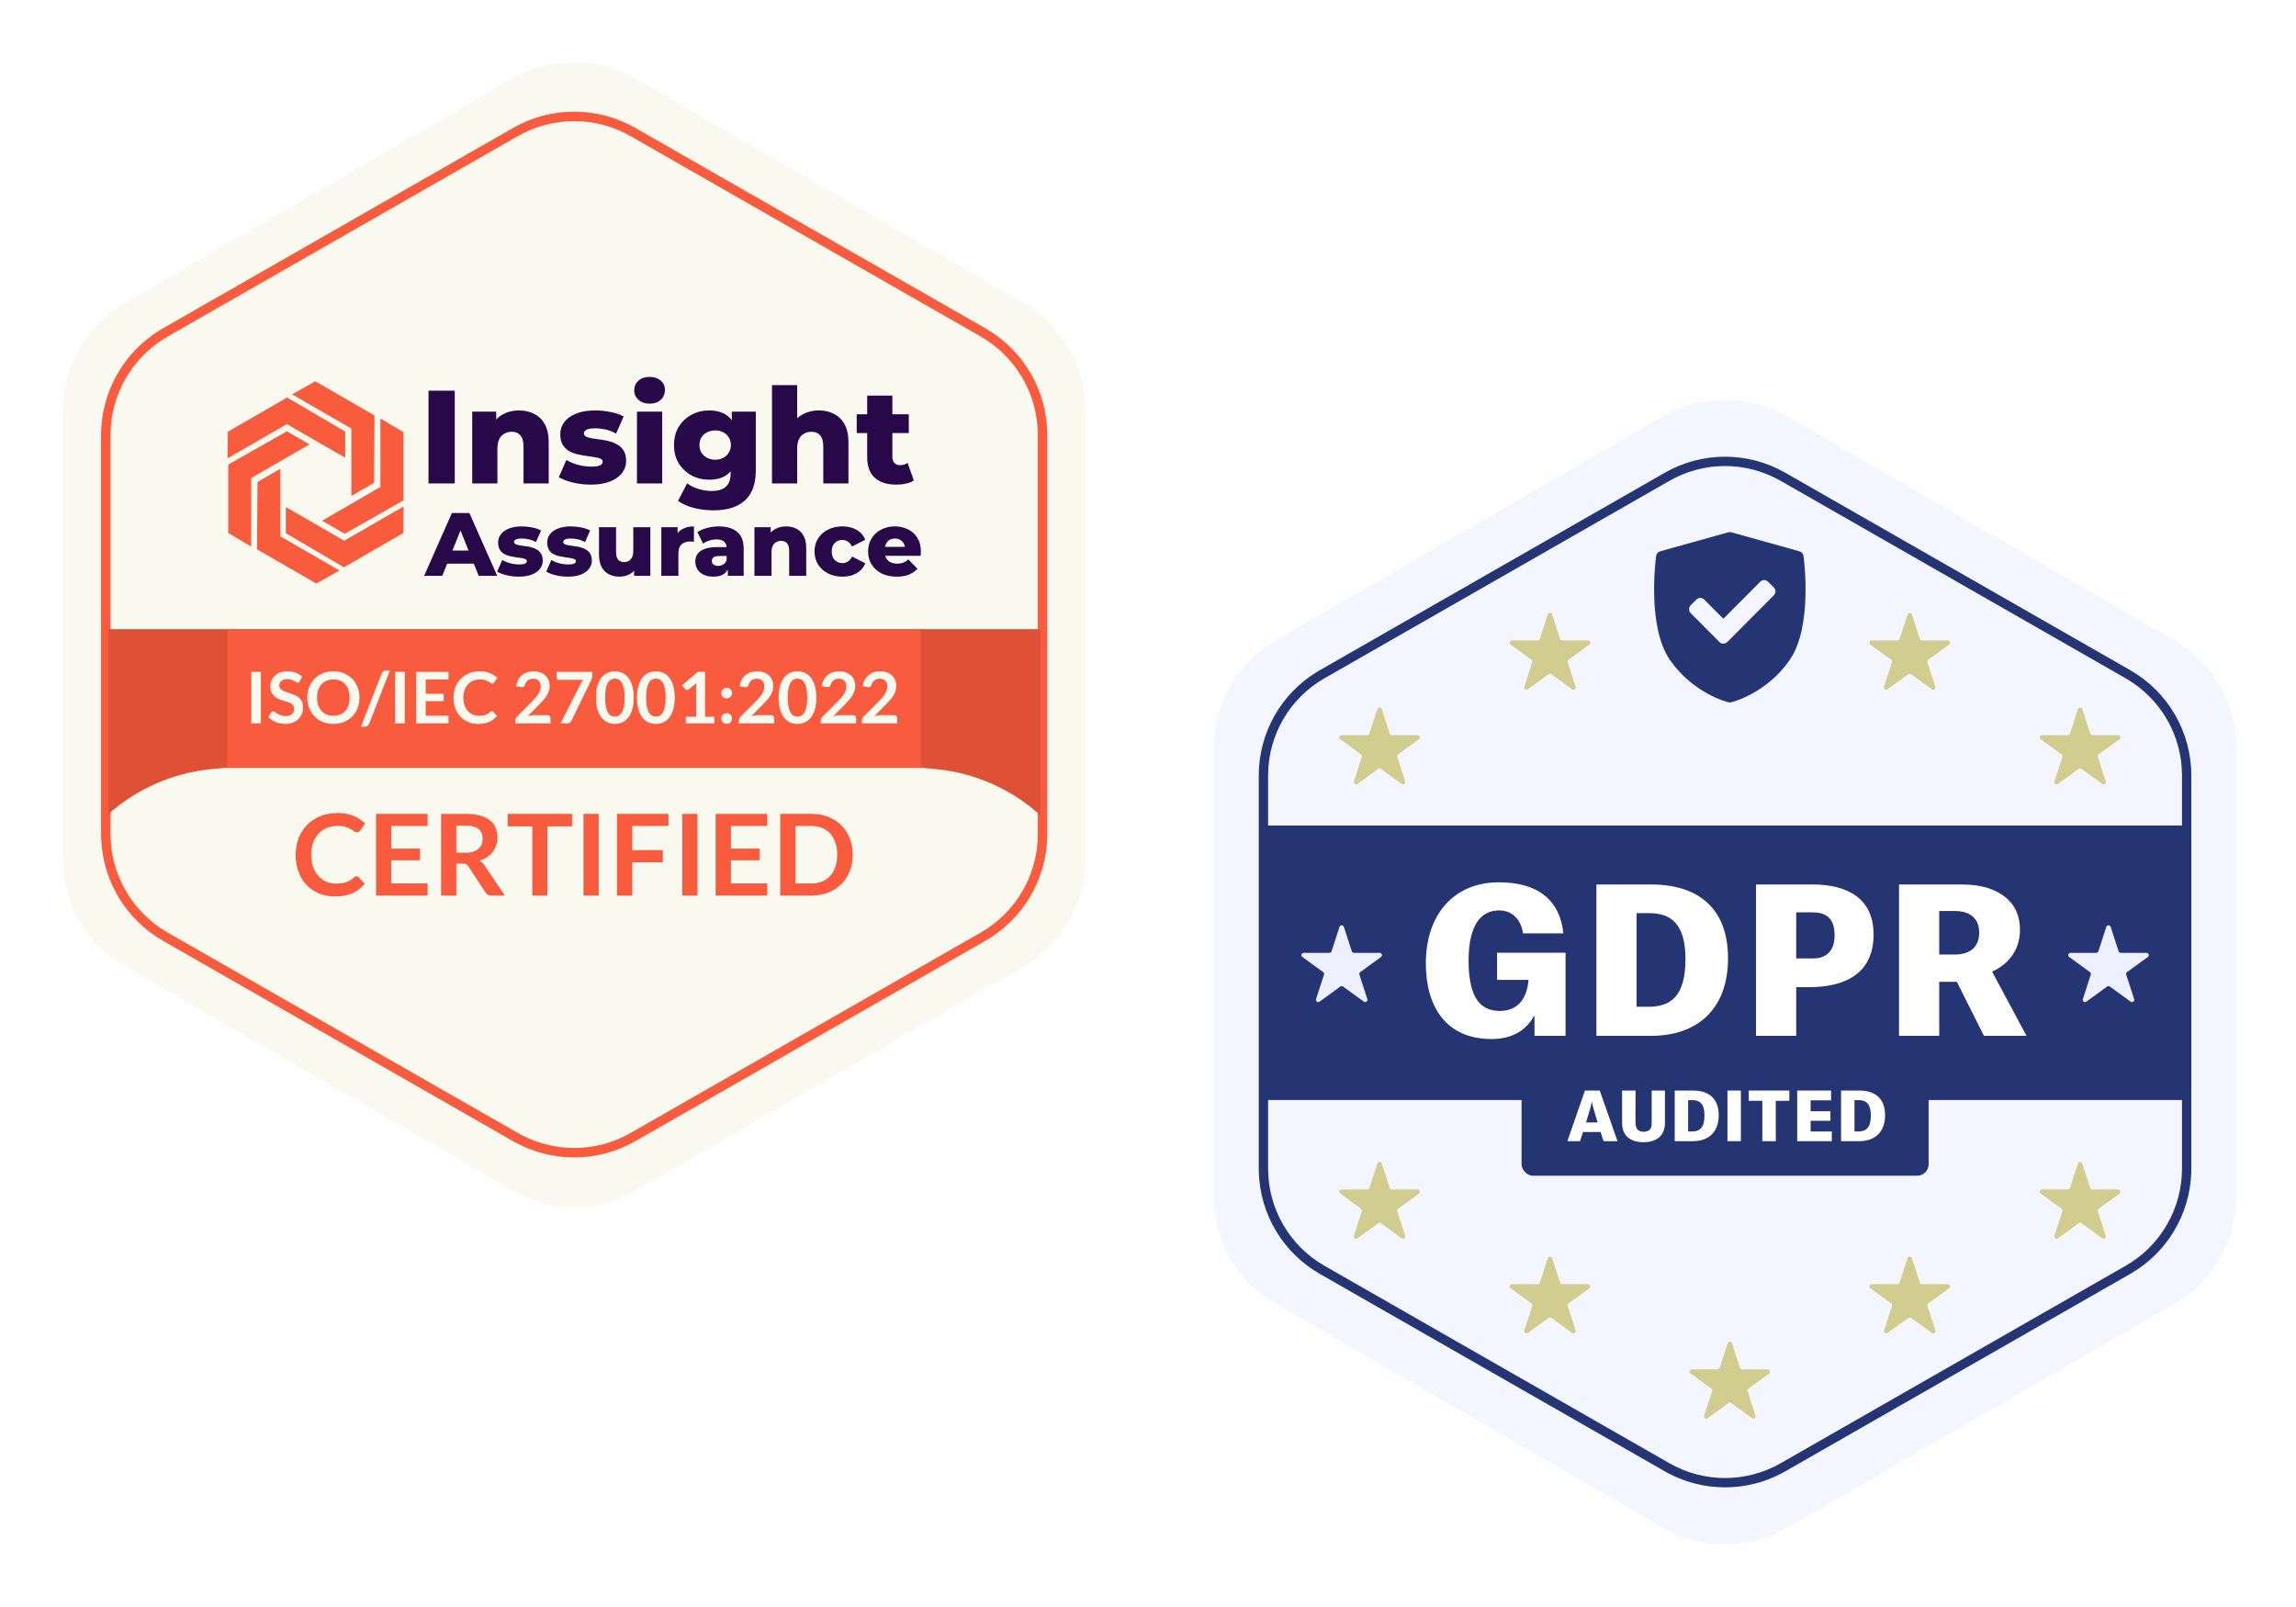 <svg width="320" height="224" viewBox="0 0 320 224" fill="none" xmlns="http://www.w3.org/2000/svg">
<g filter="url(#filter0_d_5493_59265)">
<path d="M71.435 8.565C76.75 5.489 83.303 5.489 88.618 8.565L142.715 39.87C148.013 42.937 151.276 48.595 151.276 54.716V117.398C151.276 123.52 148.013 129.178 142.715 132.244L88.618 163.55C83.303 166.626 76.75 166.626 71.435 163.55L17.339 132.244C12.04 129.178 8.777 123.52 8.777 117.398V54.716C8.777 48.595 12.04 42.937 17.339 39.87L71.435 8.565Z" fill="#FAF9F0"/>
<path d="M144.644 58.255C144.644 52.578 141.604 47.335 136.677 44.514L87.89 16.586C83.017 13.796 77.032 13.796 72.159 16.586L23.372 44.514C18.445 47.335 15.405 52.578 15.405 58.255V113.859C15.405 119.537 18.445 124.781 23.372 127.601L72.159 155.528C77.032 158.318 83.017 158.318 87.89 155.528L136.677 127.601C141.604 124.781 144.644 119.537 144.644 113.859V58.255ZM145.964 113.859L145.954 114.435C145.756 120.363 142.504 125.785 137.333 128.745L88.546 156.674L88.048 156.948C83.03 159.604 77.019 159.604 72.002 156.948L71.503 156.674L22.716 128.745C17.546 125.785 14.293 120.363 14.095 114.435L14.086 113.859V58.255C14.086 52.296 17.177 46.78 22.223 43.663L22.716 43.369L71.503 15.44C76.782 12.418 83.267 12.418 88.546 15.44L137.333 43.369C142.671 46.425 145.964 52.105 145.964 58.255V113.859Z" fill="#F85B3D"/>
<path d="M144.972 111.232C140.939 107.576 135.831 105.324 130.411 104.814L128.656 104.649H31.26L29.506 104.814C24.147 105.318 19.093 107.526 15.082 111.11V85.299H144.972V111.232Z" fill="#DF5136"/>
<rect x="31.707" y="85.397" width="96.641" height="19.174" fill="#F85B3D"/>
<path d="M124.967 77.987C124.166 77.987 123.466 77.837 122.865 77.537C122.273 77.228 121.81 76.811 121.476 76.285C121.151 75.752 120.988 75.147 120.988 74.471C120.988 73.796 121.147 73.195 121.464 72.67C121.789 72.136 122.235 71.723 122.803 71.431C123.37 71.131 124.008 70.981 124.717 70.981C125.384 70.981 125.993 71.118 126.544 71.393C127.094 71.66 127.532 72.056 127.857 72.582C128.183 73.108 128.345 73.746 128.345 74.496C128.345 74.58 128.341 74.676 128.333 74.784C128.324 74.892 128.316 74.993 128.308 75.084H122.94V73.833H127.044L126.143 74.183C126.152 73.875 126.093 73.608 125.968 73.383C125.851 73.157 125.684 72.982 125.468 72.857C125.259 72.732 125.013 72.67 124.729 72.67C124.446 72.67 124.196 72.732 123.979 72.857C123.77 72.982 123.607 73.162 123.491 73.395C123.374 73.621 123.315 73.887 123.315 74.196V74.559C123.315 74.892 123.382 75.18 123.516 75.422C123.657 75.664 123.858 75.852 124.116 75.985C124.375 76.11 124.683 76.173 125.042 76.173C125.376 76.173 125.659 76.127 125.893 76.035C126.135 75.935 126.373 75.785 126.606 75.585L127.857 76.886C127.532 77.245 127.132 77.52 126.656 77.712C126.181 77.895 125.618 77.987 124.967 77.987Z" fill="#270949"/>
<path d="M117.415 77.987C116.664 77.987 115.992 77.837 115.4 77.537C114.816 77.236 114.358 76.823 114.024 76.298C113.69 75.764 113.523 75.155 113.523 74.471C113.523 73.787 113.69 73.183 114.024 72.657C114.358 72.132 114.816 71.723 115.4 71.431C115.992 71.131 116.664 70.981 117.415 70.981C118.182 70.981 118.845 71.143 119.404 71.468C119.963 71.794 120.359 72.252 120.593 72.845L118.753 73.783C118.595 73.466 118.399 73.237 118.165 73.095C117.932 72.945 117.677 72.87 117.402 72.87C117.127 72.87 116.877 72.932 116.651 73.057C116.426 73.183 116.247 73.366 116.113 73.608C115.988 73.841 115.926 74.129 115.926 74.471C115.926 74.822 115.988 75.118 116.113 75.36C116.247 75.602 116.426 75.785 116.651 75.91C116.877 76.035 117.127 76.098 117.402 76.098C117.677 76.098 117.932 76.027 118.165 75.885C118.399 75.735 118.595 75.501 118.753 75.184L120.593 76.123C120.359 76.715 119.963 77.174 119.404 77.499C118.845 77.825 118.182 77.987 117.415 77.987Z" fill="#270949"/>
<path d="M109.565 70.981C110.091 70.981 110.566 71.089 110.991 71.306C111.417 71.514 111.751 71.84 111.992 72.282C112.243 72.724 112.368 73.295 112.368 73.996V77.874H109.991V74.384C109.991 73.9 109.89 73.55 109.69 73.333C109.498 73.108 109.227 72.995 108.877 72.995C108.627 72.995 108.397 73.053 108.189 73.17C107.98 73.278 107.818 73.45 107.701 73.683C107.584 73.917 107.526 74.221 107.526 74.596V77.874H105.148V71.093H107.413V73.02L106.975 72.457C107.234 71.965 107.588 71.598 108.039 71.356C108.489 71.106 108.998 70.981 109.565 70.981Z" fill="#270949"/>
<path d="M101.436 77.874V76.611L101.273 76.298V73.971C101.273 73.596 101.156 73.308 100.923 73.108C100.697 72.899 100.335 72.795 99.834 72.795C99.509 72.795 99.179 72.849 98.846 72.957C98.512 73.057 98.228 73.199 97.995 73.383L97.194 71.769C97.578 71.519 98.037 71.327 98.57 71.193C99.112 71.051 99.65 70.981 100.184 70.981C101.285 70.981 102.136 71.235 102.737 71.744C103.346 72.244 103.65 73.032 103.65 74.108V77.874H101.436ZM99.434 77.987C98.891 77.987 98.433 77.895 98.057 77.712C97.682 77.528 97.394 77.278 97.194 76.961C97.002 76.644 96.906 76.29 96.906 75.898C96.906 75.481 97.01 75.122 97.219 74.822C97.436 74.513 97.765 74.279 98.207 74.121C98.65 73.954 99.221 73.871 99.922 73.871H101.523V75.109H100.247C99.863 75.109 99.592 75.172 99.434 75.297C99.284 75.422 99.208 75.589 99.208 75.798C99.208 76.006 99.288 76.173 99.446 76.298C99.605 76.423 99.822 76.486 100.097 76.486C100.355 76.486 100.589 76.423 100.797 76.298C101.014 76.165 101.173 75.964 101.273 75.698L101.598 76.573C101.473 77.04 101.227 77.395 100.86 77.637C100.501 77.87 100.026 77.987 99.434 77.987Z" fill="#270949"/>
<path d="M92.172 77.874V71.093H94.436V73.07L94.099 72.507C94.299 71.998 94.624 71.619 95.075 71.368C95.525 71.11 96.071 70.981 96.714 70.981V73.12C96.605 73.103 96.509 73.095 96.426 73.095C96.351 73.087 96.267 73.082 96.176 73.082C95.692 73.082 95.3 73.216 95 73.483C94.699 73.741 94.549 74.167 94.549 74.759V77.874H92.172Z" fill="#270949"/>
<path d="M86.362 77.986C85.812 77.986 85.315 77.877 84.873 77.66C84.439 77.444 84.097 77.106 83.847 76.647C83.605 76.18 83.484 75.592 83.484 74.883V71.092H85.862V74.495C85.862 75.02 85.958 75.396 86.149 75.621C86.35 75.846 86.629 75.959 86.988 75.959C87.221 75.959 87.434 75.905 87.626 75.796C87.818 75.688 87.972 75.517 88.089 75.283C88.206 75.041 88.264 74.733 88.264 74.357V71.092H90.641V77.873H88.376V75.959L88.814 76.497C88.581 76.997 88.243 77.373 87.801 77.623C87.359 77.865 86.879 77.986 86.362 77.986Z" fill="#270949"/>
<path d="M79.132 77.987C78.556 77.987 77.993 77.92 77.443 77.787C76.9 77.653 76.463 77.487 76.129 77.287L76.842 75.66C77.159 75.852 77.53 76.006 77.956 76.123C78.381 76.231 78.798 76.285 79.207 76.285C79.607 76.285 79.882 76.244 80.033 76.16C80.191 76.077 80.27 75.964 80.27 75.823C80.27 75.689 80.195 75.593 80.045 75.535C79.903 75.468 79.712 75.418 79.47 75.385C79.236 75.351 78.977 75.314 78.694 75.272C78.41 75.23 78.123 75.176 77.831 75.109C77.547 75.034 77.284 74.926 77.042 74.784C76.809 74.634 76.621 74.434 76.479 74.183C76.337 73.933 76.266 73.616 76.266 73.233C76.266 72.799 76.392 72.415 76.642 72.082C76.9 71.74 77.276 71.473 77.768 71.281C78.26 71.081 78.861 70.981 79.57 70.981C80.045 70.981 80.525 71.031 81.008 71.131C81.501 71.222 81.914 71.364 82.247 71.556L81.534 73.17C81.2 72.978 80.867 72.849 80.533 72.782C80.199 72.707 79.882 72.67 79.582 72.67C79.182 72.67 78.898 72.716 78.731 72.807C78.573 72.899 78.494 73.012 78.494 73.145C78.494 73.278 78.565 73.383 78.706 73.458C78.848 73.525 79.036 73.579 79.269 73.621C79.511 73.654 79.774 73.691 80.058 73.733C80.341 73.766 80.625 73.821 80.909 73.896C81.2 73.971 81.463 74.083 81.697 74.234C81.939 74.375 82.13 74.571 82.272 74.822C82.414 75.064 82.485 75.376 82.485 75.76C82.485 76.177 82.356 76.552 82.097 76.886C81.847 77.22 81.472 77.487 80.971 77.687C80.479 77.887 79.866 77.987 79.132 77.987Z" fill="#270949"/>
<path d="M72.292 77.987C71.716 77.987 71.153 77.92 70.603 77.787C70.061 77.653 69.623 77.487 69.289 77.287L70.002 75.66C70.319 75.852 70.69 76.006 71.116 76.123C71.541 76.231 71.958 76.285 72.367 76.285C72.767 76.285 73.043 76.244 73.193 76.16C73.351 76.077 73.43 75.964 73.43 75.823C73.43 75.689 73.355 75.593 73.205 75.535C73.064 75.468 72.872 75.418 72.63 75.385C72.396 75.351 72.138 75.314 71.854 75.272C71.57 75.23 71.283 75.176 70.991 75.109C70.707 75.034 70.444 74.926 70.202 74.784C69.969 74.634 69.781 74.434 69.639 74.183C69.498 73.933 69.427 73.616 69.427 73.233C69.427 72.799 69.552 72.415 69.802 72.082C70.061 71.74 70.436 71.473 70.928 71.281C71.42 71.081 72.021 70.981 72.73 70.981C73.205 70.981 73.685 71.031 74.169 71.131C74.661 71.222 75.074 71.364 75.407 71.556L74.694 73.17C74.361 72.978 74.027 72.849 73.693 72.782C73.36 72.707 73.043 72.67 72.742 72.67C72.342 72.67 72.058 72.716 71.891 72.807C71.733 72.899 71.654 73.012 71.654 73.145C71.654 73.278 71.725 73.383 71.867 73.458C72.008 73.525 72.196 73.579 72.43 73.621C72.671 73.654 72.934 73.691 73.218 73.733C73.501 73.766 73.785 73.821 74.069 73.896C74.361 73.971 74.623 74.083 74.857 74.234C75.099 74.375 75.291 74.571 75.432 74.822C75.574 75.064 75.645 75.376 75.645 75.76C75.645 76.177 75.516 76.552 75.257 76.886C75.007 77.22 74.632 77.487 74.131 77.687C73.639 77.887 73.026 77.987 72.292 77.987Z" fill="#270949"/>
<path d="M59.113 77.874L62.98 69.115H65.419L69.298 77.874H66.721L63.693 70.329H64.669L61.641 77.874H59.113ZM61.228 76.172L61.866 74.345H66.145L66.783 76.172H61.228Z" fill="#270949"/>
<path d="M124.925 65.159C123.645 65.159 122.647 64.845 121.933 64.217C121.219 63.577 120.862 62.616 120.862 61.336V52.746H124.371V61.299C124.371 61.656 124.47 61.939 124.667 62.148C124.864 62.345 125.116 62.444 125.424 62.444C125.843 62.444 126.2 62.339 126.496 62.13L127.364 64.587C127.068 64.784 126.705 64.925 126.274 65.011C125.843 65.11 125.393 65.159 124.925 65.159ZM119.402 57.974V55.351H126.662V57.974H119.402Z" fill="#270949"/>
<path d="M114.114 54.813C114.89 54.813 115.592 54.973 116.22 55.294C116.848 55.602 117.341 56.082 117.698 56.734C118.067 57.387 118.252 58.231 118.252 59.265V64.991H114.742V59.838C114.742 59.123 114.595 58.606 114.299 58.286C114.016 57.954 113.616 57.787 113.098 57.787C112.729 57.787 112.39 57.873 112.082 58.046C111.775 58.206 111.534 58.459 111.362 58.803C111.19 59.148 111.103 59.598 111.103 60.152V64.991H107.594V51.285H111.103V57.824L110.291 56.993C110.672 56.267 111.196 55.725 111.861 55.367C112.526 54.998 113.277 54.813 114.114 54.813Z" fill="#270949"/>
<path d="M99.465 68.742C98.504 68.742 97.587 68.632 96.712 68.41C95.85 68.188 95.111 67.862 94.496 67.431L95.77 64.974C96.189 65.307 96.706 65.565 97.322 65.75C97.95 65.947 98.559 66.046 99.15 66.046C100.099 66.046 100.782 65.836 101.201 65.417C101.62 65.011 101.829 64.414 101.829 63.626V62.443L102.014 59.636L101.995 56.809V54.981H105.339V63.164C105.339 65.06 104.828 66.464 103.805 67.376C102.783 68.287 101.336 68.742 99.465 68.742ZM98.855 64.475C97.968 64.475 97.149 64.278 96.398 63.884C95.659 63.478 95.062 62.917 94.606 62.203C94.163 61.477 93.941 60.621 93.941 59.636C93.941 58.651 94.163 57.801 94.606 57.087C95.062 56.36 95.659 55.8 96.398 55.406C97.149 55.011 97.968 54.815 98.855 54.815C99.705 54.815 100.431 54.987 101.035 55.332C101.638 55.664 102.094 56.188 102.402 56.902C102.722 57.616 102.882 58.527 102.882 59.636C102.882 60.744 102.722 61.655 102.402 62.37C102.094 63.084 101.638 63.613 101.035 63.958C100.431 64.303 99.705 64.475 98.855 64.475ZM99.686 61.686C100.105 61.686 100.474 61.6 100.795 61.428C101.127 61.255 101.386 61.015 101.57 60.707C101.767 60.399 101.866 60.042 101.866 59.636C101.866 59.229 101.767 58.872 101.57 58.564C101.386 58.256 101.127 58.022 100.795 57.862C100.474 57.69 100.105 57.604 99.686 57.604C99.267 57.604 98.892 57.69 98.559 57.862C98.227 58.022 97.962 58.256 97.765 58.564C97.58 58.872 97.488 59.229 97.488 59.636C97.488 60.042 97.58 60.399 97.765 60.707C97.962 61.015 98.227 61.255 98.559 61.428C98.892 61.6 99.267 61.686 99.686 61.686Z" fill="#270949"/>
<path d="M88.778 64.992V54.98H92.288V64.992H88.778ZM90.533 53.872C89.893 53.872 89.376 53.693 88.982 53.336C88.588 52.979 88.391 52.536 88.391 52.006C88.391 51.477 88.588 51.033 88.982 50.676C89.376 50.319 89.893 50.141 90.533 50.141C91.174 50.141 91.691 50.313 92.085 50.658C92.479 50.99 92.676 51.421 92.676 51.951C92.676 52.505 92.479 52.967 92.085 53.336C91.703 53.693 91.186 53.872 90.533 53.872Z" fill="#270949"/>
<path d="M82.316 65.159C81.466 65.159 80.635 65.06 79.822 64.863C79.022 64.666 78.375 64.42 77.883 64.124L78.936 61.723C79.404 62.006 79.952 62.234 80.58 62.407C81.208 62.567 81.823 62.647 82.427 62.647C83.018 62.647 83.424 62.585 83.646 62.462C83.88 62.339 83.997 62.172 83.997 61.963C83.997 61.766 83.886 61.624 83.665 61.538C83.455 61.44 83.172 61.366 82.815 61.317C82.47 61.267 82.088 61.212 81.67 61.15C81.251 61.089 80.826 61.009 80.395 60.91C79.976 60.799 79.588 60.639 79.231 60.43C78.886 60.208 78.609 59.913 78.4 59.543C78.191 59.174 78.086 58.706 78.086 58.139C78.086 57.499 78.271 56.933 78.64 56.44C79.022 55.935 79.576 55.541 80.303 55.258C81.029 54.962 81.916 54.815 82.963 54.815C83.665 54.815 84.373 54.888 85.087 55.036C85.814 55.172 86.423 55.381 86.916 55.664L85.863 58.047C85.37 57.764 84.878 57.573 84.385 57.474C83.892 57.364 83.424 57.308 82.981 57.308C82.39 57.308 81.971 57.376 81.725 57.511C81.491 57.647 81.374 57.813 81.374 58.01C81.374 58.207 81.479 58.361 81.688 58.472C81.897 58.57 82.174 58.651 82.519 58.712C82.876 58.761 83.264 58.817 83.683 58.878C84.102 58.928 84.52 59.008 84.939 59.118C85.37 59.229 85.758 59.395 86.103 59.617C86.46 59.827 86.743 60.116 86.953 60.485C87.162 60.843 87.267 61.304 87.267 61.871C87.267 62.486 87.076 63.041 86.694 63.533C86.325 64.026 85.77 64.42 85.031 64.716C84.305 65.011 83.4 65.159 82.316 65.159Z" fill="#270949"/>
<path d="M72.337 54.815C73.113 54.815 73.815 54.974 74.443 55.295C75.071 55.603 75.564 56.083 75.921 56.736C76.29 57.388 76.475 58.232 76.475 59.266V64.993H72.965V59.839C72.965 59.125 72.817 58.607 72.522 58.287C72.239 57.955 71.838 57.788 71.321 57.788C70.952 57.788 70.613 57.875 70.305 58.047C69.997 58.207 69.757 58.46 69.585 58.804C69.412 59.149 69.326 59.599 69.326 60.153V64.993H65.816V54.981H69.16V57.825L68.513 56.994C68.895 56.268 69.418 55.726 70.084 55.369C70.748 54.999 71.5 54.815 72.337 54.815Z" fill="#270949"/>
<path d="M59.723 64.993V52.062H63.38V64.993H59.723Z" fill="#270949"/>
<path d="M35.001 73.786L31.81 71.899V62.36L39.975 57.729L43.132 59.547L35.001 64.248V73.786Z" fill="#F95B3D"/>
<path d="M31.719 61.491L31.758 57.784L40.018 53.015L48.112 57.77L48.115 61.413L39.979 56.722L31.719 61.491Z" fill="#F95B3D"/>
<path d="M40.707 52.574L43.937 50.754L52.197 55.523L52.126 64.911L48.973 66.735L48.968 57.343L40.707 52.574Z" fill="#F95B3D"/>
<path d="M53.018 55.948L56.209 57.835V67.373L48.043 72.005L44.887 70.187L53.018 65.486L53.018 55.948Z" fill="#F95B3D"/>
<path d="M56.231 68.209L56.192 71.916L47.932 76.685L39.837 71.929L39.834 68.286L47.97 72.978L56.231 68.209Z" fill="#F95B3D"/>
<path d="M47.311 77.126L44.081 78.946L35.821 74.177L35.892 64.789L39.045 62.965L39.051 72.357L47.311 77.126Z" fill="#F95B3D"/>
<path d="M36.361 98.434H35.02V91.258H36.361V98.434Z" fill="#FAF9F0"/>
<path d="M41.779 92.566C41.743 92.638 41.7 92.69 41.651 92.721C41.604 92.75 41.547 92.765 41.48 92.765C41.414 92.765 41.34 92.739 41.257 92.687C41.174 92.636 41.076 92.578 40.964 92.515C40.851 92.453 40.719 92.395 40.569 92.343C40.419 92.292 40.241 92.266 40.037 92.266C39.852 92.266 39.691 92.288 39.552 92.333C39.414 92.379 39.299 92.441 39.205 92.522C39.112 92.601 39.043 92.695 38.995 92.805C38.948 92.915 38.925 93.037 38.925 93.169C38.925 93.338 38.972 93.478 39.066 93.59C39.161 93.703 39.285 93.799 39.44 93.88C39.597 93.959 39.775 94.03 39.973 94.093C40.17 94.156 40.372 94.223 40.58 94.295C40.786 94.365 40.988 94.446 41.186 94.541C41.386 94.635 41.564 94.755 41.719 94.898C41.874 95.042 41.998 95.218 42.093 95.427C42.187 95.636 42.234 95.889 42.234 96.186C42.234 96.509 42.179 96.812 42.069 97.096C41.959 97.379 41.797 97.626 41.584 97.837C41.37 98.046 41.11 98.211 40.802 98.332C40.494 98.454 40.141 98.514 39.744 98.514C39.516 98.514 39.292 98.492 39.07 98.447C38.847 98.402 38.633 98.338 38.429 98.255C38.227 98.172 38.037 98.073 37.86 97.958C37.684 97.842 37.527 97.712 37.388 97.571L37.775 96.93C37.811 96.883 37.855 96.844 37.907 96.812C37.958 96.781 38.016 96.765 38.079 96.765C38.16 96.765 38.248 96.801 38.345 96.87C38.441 96.937 38.555 97.013 38.685 97.096C38.815 97.176 38.969 97.252 39.147 97.321C39.324 97.389 39.536 97.422 39.784 97.422C40.163 97.422 40.458 97.333 40.667 97.153C40.876 96.971 40.981 96.711 40.981 96.374C40.981 96.186 40.934 96.032 40.839 95.912C40.745 95.794 40.618 95.694 40.462 95.613C40.307 95.532 40.13 95.463 39.932 95.407C39.734 95.351 39.532 95.291 39.326 95.225C39.121 95.158 38.92 95.078 38.722 94.986C38.525 94.894 38.347 94.773 38.19 94.625C38.035 94.475 37.91 94.288 37.816 94.066C37.721 93.843 37.674 93.568 37.674 93.24C37.674 92.979 37.726 92.726 37.829 92.478C37.935 92.229 38.087 92.009 38.288 91.817C38.487 91.624 38.733 91.47 39.023 91.356C39.314 91.24 39.648 91.18 40.023 91.18C40.446 91.18 40.836 91.247 41.193 91.379C41.55 91.513 41.854 91.698 42.106 91.936L41.779 92.566Z" fill="#FAF9F0"/>
<path d="M50.101 94.847C50.101 95.373 50.013 95.861 49.838 96.31C49.662 96.758 49.415 97.145 49.096 97.473C48.779 97.799 48.397 98.054 47.95 98.238C47.503 98.423 47.008 98.514 46.467 98.514C45.925 98.514 45.43 98.423 44.981 98.238C44.533 98.054 44.15 97.799 43.832 97.473C43.512 97.145 43.265 96.758 43.09 96.31C42.915 95.861 42.827 95.373 42.827 94.847C42.827 94.322 42.915 93.835 43.09 93.388C43.265 92.939 43.512 92.551 43.832 92.222C44.15 91.894 44.533 91.639 44.981 91.457C45.43 91.273 45.925 91.18 46.467 91.18C47.008 91.18 47.503 91.274 47.95 91.46C48.397 91.645 48.779 91.9 49.096 92.225C49.415 92.551 49.662 92.939 49.838 93.388C50.013 93.835 50.101 94.322 50.101 94.847ZM48.729 94.847C48.729 94.455 48.677 94.102 48.574 93.789C48.47 93.475 48.321 93.209 48.126 92.99C47.93 92.773 47.692 92.606 47.411 92.492C47.132 92.375 46.818 92.316 46.467 92.316C46.117 92.316 45.801 92.375 45.52 92.492C45.239 92.606 44.999 92.773 44.802 92.99C44.607 93.209 44.455 93.475 44.347 93.789C44.241 94.102 44.189 94.455 44.189 94.847C44.189 95.241 44.241 95.594 44.347 95.906C44.455 96.218 44.607 96.484 44.802 96.701C44.999 96.917 45.239 97.084 45.52 97.2C45.801 97.315 46.117 97.372 46.467 97.372C46.818 97.372 47.132 97.315 47.411 97.2C47.692 97.084 47.93 96.917 48.126 96.701C48.321 96.484 48.47 96.218 48.574 95.906C48.677 95.594 48.729 95.241 48.729 94.847Z" fill="#FAF9F0"/>
<path d="M51.469 98.447C51.439 98.523 51.401 98.59 51.354 98.646C51.307 98.701 51.253 98.749 51.193 98.787C51.133 98.825 51.072 98.855 51.007 98.875C50.941 98.895 50.877 98.905 50.815 98.905H50.299L53.194 91.494C53.25 91.355 53.331 91.248 53.437 91.174C53.542 91.1 53.671 91.062 53.821 91.062H54.34L51.469 98.447Z" fill="#FAF9F0"/>
<path d="M56.412 98.434H55.071V91.258H56.412V98.434Z" fill="#FAF9F0"/>
<path d="M62.509 91.258V92.32H59.331V94.312H61.835V95.336H59.331V97.369H62.509V98.434H57.986V91.258H62.509Z" fill="#FAF9F0"/>
<path d="M68.556 96.742C68.628 96.742 68.691 96.77 68.745 96.826L69.271 97.395C68.981 97.758 68.622 98.035 68.196 98.228C67.771 98.419 67.26 98.514 66.666 98.514C66.133 98.514 65.654 98.424 65.23 98.242C64.805 98.059 64.442 97.807 64.141 97.483C63.84 97.158 63.609 96.77 63.447 96.32C63.287 95.871 63.208 95.38 63.208 94.847C63.208 94.308 63.296 93.815 63.474 93.368C63.653 92.919 63.905 92.532 64.229 92.209C64.554 91.883 64.943 91.63 65.395 91.45C65.847 91.271 66.344 91.18 66.888 91.18C67.421 91.18 67.886 91.266 68.283 91.437C68.683 91.608 69.026 91.834 69.311 92.114L68.863 92.734C68.838 92.773 68.804 92.808 68.762 92.839C68.722 92.868 68.664 92.882 68.59 92.882C68.516 92.882 68.439 92.854 68.358 92.795C68.278 92.734 68.177 92.669 68.054 92.599C67.933 92.53 67.779 92.466 67.593 92.407C67.405 92.347 67.169 92.316 66.881 92.316C66.542 92.316 66.231 92.376 65.948 92.495C65.666 92.612 65.424 92.78 65.22 92.997C65.017 93.215 64.859 93.481 64.745 93.793C64.63 94.105 64.573 94.457 64.573 94.847C64.573 95.25 64.63 95.608 64.745 95.923C64.859 96.238 65.012 96.502 65.206 96.718C65.402 96.932 65.632 97.096 65.897 97.21C66.162 97.325 66.447 97.382 66.75 97.382C66.932 97.382 67.095 97.372 67.242 97.352C67.39 97.332 67.526 97.3 67.65 97.257C67.775 97.215 67.893 97.16 68.004 97.092C68.113 97.025 68.224 96.941 68.334 96.839C68.368 96.811 68.402 96.787 68.439 96.769C68.474 96.751 68.513 96.742 68.556 96.742Z" fill="#FAF9F0"/>
<path d="M74.376 91.18C74.706 91.18 75.008 91.23 75.283 91.329C75.559 91.426 75.793 91.564 75.987 91.743C76.183 91.921 76.335 92.136 76.445 92.387C76.555 92.639 76.611 92.918 76.611 93.223C76.611 93.488 76.571 93.734 76.493 93.958C76.413 94.183 76.309 94.398 76.179 94.605C76.049 94.81 75.896 95.008 75.721 95.201C75.546 95.393 75.362 95.587 75.171 95.784L73.554 97.436C73.71 97.391 73.865 97.357 74.019 97.332C74.171 97.305 74.317 97.291 74.457 97.291H76.297C76.429 97.291 76.534 97.33 76.611 97.406C76.689 97.48 76.728 97.578 76.728 97.699V98.434H71.808V98.026C71.808 97.943 71.825 97.857 71.858 97.77C71.894 97.68 71.949 97.597 72.023 97.52L74.204 95.336C74.386 95.153 74.549 94.976 74.693 94.807C74.836 94.638 74.957 94.472 75.053 94.308C75.15 94.142 75.224 93.974 75.276 93.803C75.327 93.632 75.353 93.452 75.353 93.263C75.353 93.093 75.328 92.942 75.279 92.812C75.23 92.68 75.159 92.569 75.067 92.481C74.974 92.392 74.865 92.325 74.737 92.279C74.609 92.235 74.465 92.212 74.309 92.212C74.014 92.212 73.771 92.288 73.581 92.438C73.389 92.586 73.255 92.785 73.18 93.034C73.143 93.161 73.088 93.252 73.014 93.307C72.942 93.361 72.85 93.388 72.738 93.388C72.688 93.388 72.634 93.384 72.576 93.375L71.929 93.26C71.981 92.916 72.077 92.615 72.219 92.357C72.361 92.096 72.537 91.88 72.751 91.706C72.965 91.531 73.21 91.4 73.486 91.312C73.763 91.224 74.059 91.18 74.376 91.18Z" fill="#FAF9F0"/>
<path d="M82.541 91.258V91.791C82.541 91.951 82.523 92.079 82.488 92.175C82.454 92.272 82.421 92.353 82.39 92.421L79.673 98.016C79.617 98.133 79.537 98.231 79.434 98.312C79.333 98.393 79.195 98.434 79.019 98.434H78.133L80.91 92.95C81.026 92.726 81.156 92.532 81.298 92.37H77.863C77.787 92.37 77.72 92.343 77.665 92.286C77.608 92.23 77.58 92.164 77.58 92.087V91.258H82.541Z" fill="#FAF9F0"/>
<path d="M88.327 94.847C88.327 95.473 88.26 96.016 88.125 96.479C87.992 96.94 87.806 97.32 87.569 97.621C87.333 97.923 87.053 98.147 86.73 98.295C86.408 98.441 86.061 98.514 85.688 98.514C85.312 98.514 84.965 98.441 84.647 98.295C84.327 98.147 84.05 97.923 83.814 97.621C83.58 97.32 83.397 96.94 83.265 96.479C83.134 96.016 83.069 95.473 83.069 94.847C83.069 94.219 83.134 93.675 83.265 93.216C83.397 92.756 83.58 92.375 83.814 92.074C84.05 91.773 84.327 91.549 84.647 91.403C84.965 91.255 85.312 91.18 85.688 91.18C86.061 91.18 86.408 91.255 86.73 91.403C87.053 91.549 87.333 91.773 87.569 92.074C87.806 92.375 87.992 92.756 88.125 93.216C88.26 93.675 88.327 94.219 88.327 94.847ZM87.063 94.847C87.063 94.328 87.025 93.899 86.949 93.557C86.872 93.215 86.77 92.945 86.642 92.744C86.516 92.542 86.37 92.401 86.204 92.32C86.037 92.239 85.865 92.198 85.688 92.198C85.513 92.198 85.343 92.239 85.179 92.32C85.015 92.401 84.87 92.542 84.744 92.744C84.618 92.945 84.519 93.215 84.444 93.557C84.37 93.899 84.333 94.328 84.333 94.847C84.333 95.367 84.37 95.797 84.444 96.138C84.519 96.478 84.618 96.748 84.744 96.951C84.87 97.153 85.015 97.294 85.179 97.375C85.343 97.456 85.513 97.497 85.688 97.497C85.865 97.497 86.037 97.456 86.204 97.375C86.37 97.294 86.516 97.153 86.642 96.951C86.77 96.748 86.872 96.478 86.949 96.138C87.025 95.797 87.063 95.367 87.063 94.847Z" fill="#FAF9F0"/>
<path d="M94.041 94.847C94.041 95.473 93.974 96.016 93.839 96.479C93.706 96.94 93.52 97.32 93.283 97.621C93.047 97.923 92.767 98.147 92.444 98.295C92.122 98.441 91.774 98.514 91.402 98.514C91.026 98.514 90.679 98.441 90.361 98.295C90.041 98.147 89.764 97.923 89.528 97.621C89.294 97.32 89.111 96.94 88.979 96.479C88.848 96.016 88.783 95.473 88.783 94.847C88.783 94.219 88.848 93.675 88.979 93.216C89.111 92.756 89.294 92.375 89.528 92.074C89.764 91.773 90.041 91.549 90.361 91.403C90.679 91.255 91.026 91.18 91.402 91.18C91.774 91.18 92.122 91.255 92.444 91.403C92.767 91.549 93.047 91.773 93.283 92.074C93.52 92.375 93.706 92.756 93.839 93.216C93.974 93.675 94.041 94.219 94.041 94.847ZM92.777 94.847C92.777 94.328 92.738 93.899 92.662 93.557C92.586 93.215 92.484 92.945 92.356 92.744C92.229 92.542 92.084 92.401 91.918 92.32C91.751 92.239 91.579 92.198 91.402 92.198C91.227 92.198 91.056 92.239 90.893 92.32C90.729 92.401 90.584 92.542 90.458 92.744C90.332 92.945 90.233 93.215 90.158 93.557C90.084 93.899 90.047 94.328 90.047 94.847C90.047 95.367 90.084 95.797 90.158 96.138C90.233 96.478 90.332 96.748 90.458 96.951C90.584 97.153 90.729 97.294 90.893 97.375C91.056 97.456 91.227 97.497 91.402 97.497C91.579 97.497 91.751 97.456 91.918 97.375C92.084 97.294 92.229 97.153 92.356 96.951C92.484 96.748 92.586 96.478 92.662 96.138C92.738 95.797 92.777 95.367 92.777 94.847Z" fill="#FAF9F0"/>
<path d="M95.584 97.517H97.037V93.334C97.037 93.172 97.042 93.002 97.054 92.822L96.022 93.685C95.977 93.721 95.932 93.745 95.888 93.759C95.845 93.772 95.801 93.779 95.756 93.779C95.69 93.779 95.63 93.766 95.574 93.739C95.52 93.71 95.481 93.677 95.456 93.641L95.069 93.112L97.256 91.251H98.264V97.517H99.555V98.434H95.584V97.517Z" fill="#FAF9F0"/>
<path d="M100.524 97.76C100.524 97.657 100.543 97.559 100.581 97.466C100.619 97.374 100.672 97.296 100.74 97.23C100.809 97.163 100.89 97.111 100.982 97.072C101.074 97.032 101.173 97.011 101.279 97.011C101.382 97.011 101.48 97.032 101.572 97.072C101.664 97.111 101.742 97.163 101.808 97.23C101.876 97.296 101.928 97.374 101.967 97.466C102.007 97.559 102.027 97.657 102.027 97.76C102.027 97.866 102.007 97.964 101.967 98.056C101.928 98.146 101.876 98.225 101.808 98.292C101.742 98.358 101.664 98.409 101.572 98.447C101.48 98.485 101.382 98.504 101.279 98.504C101.173 98.504 101.074 98.485 100.982 98.447C100.89 98.409 100.809 98.358 100.74 98.292C100.672 98.225 100.619 98.146 100.581 98.056C100.543 97.964 100.524 97.866 100.524 97.76ZM100.524 94.221C100.524 94.12 100.543 94.023 100.581 93.931C100.619 93.836 100.672 93.757 100.74 93.692C100.809 93.624 100.89 93.572 100.982 93.533C101.074 93.493 101.173 93.472 101.279 93.472C101.382 93.472 101.48 93.493 101.572 93.533C101.664 93.572 101.742 93.624 101.808 93.692C101.876 93.757 101.928 93.836 101.967 93.931C102.007 94.023 102.027 94.12 102.027 94.221C102.027 94.327 102.007 94.425 101.967 94.517C101.928 94.607 101.876 94.686 101.808 94.753C101.742 94.819 101.664 94.87 101.572 94.908C101.48 94.947 101.382 94.966 101.279 94.966C101.173 94.966 101.074 94.947 100.982 94.908C100.89 94.87 100.809 94.819 100.74 94.753C100.672 94.686 100.619 94.607 100.581 94.517C100.543 94.425 100.524 94.327 100.524 94.221Z" fill="#FAF9F0"/>
<path d="M105.54 91.18C105.87 91.18 106.172 91.23 106.446 91.329C106.723 91.426 106.957 91.564 107.151 91.743C107.346 91.921 107.499 92.136 107.609 92.387C107.719 92.639 107.774 92.918 107.774 93.223C107.774 93.488 107.735 93.734 107.656 93.958C107.577 94.183 107.473 94.398 107.343 94.605C107.212 94.81 107.06 95.008 106.885 95.201C106.709 95.393 106.526 95.587 106.335 95.784L104.717 97.436C104.874 97.391 105.029 97.357 105.183 97.332C105.335 97.305 105.481 97.291 105.621 97.291H107.461C107.593 97.291 107.698 97.33 107.774 97.406C107.853 97.48 107.892 97.578 107.892 97.699V98.434H102.972V98.026C102.972 97.943 102.988 97.857 103.022 97.77C103.058 97.68 103.113 97.597 103.187 97.52L105.368 95.336C105.55 95.153 105.713 94.976 105.857 94.807C106 94.638 106.12 94.472 106.217 94.308C106.313 94.142 106.388 93.974 106.44 93.803C106.491 93.632 106.517 93.452 106.517 93.263C106.517 93.093 106.492 92.942 106.443 92.812C106.393 92.68 106.323 92.569 106.231 92.481C106.138 92.392 106.029 92.325 105.9 92.279C105.772 92.235 105.629 92.212 105.472 92.212C105.178 92.212 104.935 92.288 104.744 92.438C104.553 92.586 104.419 92.785 104.343 93.034C104.307 93.161 104.252 93.252 104.178 93.307C104.106 93.361 104.014 93.388 103.902 93.388C103.852 93.388 103.798 93.384 103.74 93.375L103.093 93.26C103.144 92.916 103.241 92.615 103.383 92.357C103.524 92.096 103.701 91.88 103.915 91.706C104.129 91.531 104.374 91.4 104.65 91.312C104.926 91.224 105.223 91.18 105.54 91.18Z" fill="#FAF9F0"/>
<path d="M113.775 94.847C113.775 95.473 113.707 96.016 113.572 96.479C113.439 96.94 113.254 97.32 113.016 97.621C112.78 97.923 112.501 98.147 112.177 98.295C111.855 98.441 111.508 98.514 111.136 98.514C110.76 98.514 110.413 98.441 110.094 98.295C109.775 98.147 109.497 97.923 109.262 97.621C109.027 97.32 108.844 96.94 108.712 96.479C108.582 96.016 108.517 95.473 108.517 94.847C108.517 94.219 108.582 93.675 108.712 93.216C108.844 92.756 109.027 92.375 109.262 92.074C109.497 91.773 109.775 91.549 110.094 91.403C110.413 91.255 110.76 91.18 111.136 91.18C111.508 91.18 111.855 91.255 112.177 91.403C112.501 91.549 112.78 91.773 113.016 92.074C113.254 92.375 113.439 92.756 113.572 93.216C113.707 93.675 113.775 94.219 113.775 94.847ZM112.511 94.847C112.511 94.328 112.472 93.899 112.396 93.557C112.319 93.215 112.217 92.945 112.089 92.744C111.963 92.542 111.817 92.401 111.651 92.32C111.484 92.239 111.312 92.198 111.136 92.198C110.96 92.198 110.79 92.239 110.627 92.32C110.462 92.401 110.317 92.542 110.192 92.744C110.065 92.945 109.966 93.215 109.892 93.557C109.818 93.899 109.781 94.328 109.781 94.847C109.781 95.367 109.818 95.797 109.892 96.138C109.966 96.478 110.065 96.748 110.192 96.951C110.317 97.153 110.462 97.294 110.627 97.375C110.79 97.456 110.96 97.497 111.136 97.497C111.312 97.497 111.484 97.456 111.651 97.375C111.817 97.294 111.963 97.153 112.089 96.951C112.217 96.748 112.319 96.478 112.396 96.138C112.472 95.797 112.511 95.367 112.511 94.847Z" fill="#FAF9F0"/>
<path d="M116.97 91.18C117.3 91.18 117.602 91.23 117.876 91.329C118.153 91.426 118.387 91.564 118.581 91.743C118.776 91.921 118.929 92.136 119.039 92.387C119.149 92.639 119.204 92.918 119.204 93.223C119.204 93.488 119.165 93.734 119.086 93.958C119.007 94.183 118.903 94.398 118.773 94.605C118.642 94.81 118.49 95.008 118.314 95.201C118.139 95.393 117.955 95.587 117.765 95.784L116.147 97.436C116.304 97.391 116.459 97.357 116.612 97.332C116.765 97.305 116.911 97.291 117.05 97.291H118.891C119.023 97.291 119.127 97.33 119.204 97.406C119.283 97.48 119.322 97.578 119.322 97.699V98.434H114.401V98.026C114.401 97.943 114.418 97.857 114.452 97.77C114.487 97.68 114.543 97.597 114.617 97.52L116.798 95.336C116.98 95.153 117.142 94.976 117.286 94.807C117.43 94.638 117.55 94.472 117.647 94.308C117.743 94.142 117.817 93.974 117.869 93.803C117.921 93.632 117.947 93.452 117.947 93.263C117.947 93.093 117.922 92.942 117.873 92.812C117.823 92.68 117.752 92.569 117.661 92.481C117.568 92.392 117.458 92.325 117.33 92.279C117.202 92.235 117.059 92.212 116.902 92.212C116.607 92.212 116.365 92.288 116.174 92.438C115.983 92.586 115.849 92.785 115.773 93.034C115.737 93.161 115.682 93.252 115.608 93.307C115.535 93.361 115.444 93.388 115.332 93.388C115.282 93.388 115.228 93.384 115.17 93.375L114.523 93.26C114.574 92.916 114.671 92.615 114.813 92.357C114.954 92.096 115.131 91.88 115.345 91.706C115.558 91.531 115.803 91.4 116.08 91.312C116.356 91.224 116.653 91.18 116.97 91.18Z" fill="#FAF9F0"/>
<path d="M122.683 91.18C123.014 91.18 123.315 91.23 123.59 91.329C123.866 91.426 124.101 91.564 124.295 91.743C124.49 91.921 124.643 92.136 124.753 92.387C124.862 92.639 124.918 92.918 124.918 93.223C124.918 93.488 124.878 93.734 124.8 93.958C124.721 94.183 124.616 94.398 124.487 94.605C124.356 94.81 124.204 95.008 124.028 95.201C123.853 95.393 123.669 95.587 123.479 95.784L121.861 97.436C122.018 97.391 122.173 97.357 122.326 97.332C122.479 97.305 122.624 97.291 122.764 97.291H124.605C124.737 97.291 124.841 97.33 124.918 97.406C124.996 97.48 125.036 97.578 125.036 97.699V98.434H120.115V98.026C120.115 97.943 120.132 97.857 120.166 97.77C120.201 97.68 120.257 97.597 120.331 97.52L122.512 95.336C122.694 95.153 122.856 94.976 123 94.807C123.144 94.638 123.264 94.472 123.361 94.308C123.457 94.142 123.531 93.974 123.583 93.803C123.635 93.632 123.661 93.452 123.661 93.263C123.661 93.093 123.636 92.942 123.587 92.812C123.537 92.68 123.466 92.569 123.374 92.481C123.282 92.392 123.172 92.325 123.044 92.279C122.916 92.235 122.773 92.212 122.616 92.212C122.321 92.212 122.078 92.288 121.888 92.438C121.697 92.586 121.563 92.785 121.487 93.034C121.451 93.161 121.396 93.252 121.322 93.307C121.249 93.361 121.158 93.388 121.045 93.388C120.996 93.388 120.942 93.384 120.884 93.375L120.237 93.26C120.288 92.916 120.385 92.615 120.526 92.357C120.668 92.096 120.845 91.88 121.059 91.706C121.272 91.531 121.517 91.4 121.794 91.312C122.07 91.224 122.367 91.18 122.683 91.18Z" fill="#FAF9F0"/>
<path d="M49.694 119.751C49.808 119.751 49.908 119.797 49.994 119.886L50.826 120.793C50.365 121.364 49.798 121.802 49.124 122.107C48.45 122.411 47.639 122.562 46.694 122.562C45.849 122.562 45.09 122.419 44.416 122.131C43.742 121.841 43.165 121.44 42.687 120.928C42.208 120.414 41.842 119.799 41.588 119.084C41.333 118.37 41.207 117.59 41.207 116.745C41.207 115.889 41.349 115.106 41.632 114.396C41.915 113.684 42.313 113.07 42.828 112.556C43.342 112.042 43.958 111.641 44.675 111.356C45.391 111.071 46.183 110.928 47.048 110.928C47.892 110.928 48.63 111.063 49.262 111.332C49.896 111.602 50.439 111.961 50.89 112.407L50.182 113.392C50.139 113.455 50.086 113.509 50.021 113.557C49.955 113.604 49.864 113.627 49.748 113.627C49.628 113.627 49.506 113.58 49.38 113.486C49.254 113.392 49.094 113.29 48.898 113.179C48.705 113.07 48.46 112.967 48.164 112.872C47.867 112.778 47.489 112.731 47.031 112.731C46.496 112.731 46.004 112.824 45.555 113.011C45.107 113.198 44.722 113.464 44.399 113.809C44.075 114.156 43.822 114.577 43.641 115.073C43.46 115.568 43.371 116.125 43.371 116.745C43.371 117.385 43.46 117.955 43.641 118.454C43.822 118.953 44.069 119.373 44.379 119.714C44.689 120.056 45.053 120.318 45.474 120.5C45.894 120.68 46.345 120.769 46.829 120.769C47.116 120.769 47.377 120.754 47.611 120.722C47.844 120.691 48.059 120.641 48.255 120.574C48.452 120.505 48.639 120.415 48.814 120.308C48.991 120.2 49.166 120.067 49.34 119.91C49.391 119.863 49.446 119.825 49.505 119.795C49.563 119.767 49.626 119.751 49.694 119.751Z" fill="#F85B3D"/>
<path d="M59.589 111.052V112.738H54.543V115.896H58.52V117.524H54.543V120.746H59.589V122.438H52.41V111.052H59.589Z" fill="#F85B3D"/>
<path d="M63.594 117.989V122.438H61.477V111.053H64.949C65.726 111.053 66.391 111.133 66.944 111.295C67.498 111.455 67.953 111.679 68.306 111.969C68.66 112.257 68.92 112.602 69.084 113.004C69.25 113.404 69.334 113.846 69.334 114.329C69.334 114.711 69.277 115.073 69.165 115.414C69.052 115.756 68.89 116.066 68.676 116.344C68.465 116.623 68.203 116.868 67.891 117.079C67.579 117.288 67.222 117.455 66.823 117.581C67.09 117.732 67.322 117.95 67.517 118.235L70.365 122.438H68.461C68.276 122.438 68.12 122.402 67.992 122.33C67.864 122.256 67.755 122.15 67.665 122.013L65.272 118.366C65.182 118.232 65.084 118.135 64.976 118.076C64.87 118.018 64.711 117.989 64.501 117.989H63.594ZM63.594 116.469H64.918C65.316 116.469 65.663 116.42 65.96 116.321C66.256 116.222 66.5 116.085 66.691 115.909C66.884 115.732 67.028 115.523 67.123 115.282C67.217 115.04 67.264 114.775 67.264 114.487C67.264 113.91 67.073 113.466 66.691 113.156C66.311 112.846 65.731 112.691 64.949 112.691H63.594V116.469Z" fill="#F85B3D"/>
<path d="M79.728 111.052V112.792H76.303V122.438H74.187V112.792H70.745V111.052H79.728Z" fill="#F85B3D"/>
<path d="M83.445 122.438H81.318V111.052H83.445V122.438Z" fill="#F85B3D"/>
<path d="M93.166 111.052V112.738H88.121V116.108H92.381V117.8H88.121V122.438H85.987V111.052H93.166Z" fill="#F85B3D"/>
<path d="M97.199 122.438H95.072V111.052H97.199V122.438Z" fill="#F85B3D"/>
<path d="M106.918 111.053V112.738H101.873V115.896H105.85V117.524H101.873V120.746H106.918V122.438H99.74V111.053H106.918Z" fill="#F85B3D"/>
<path d="M118.848 116.745C118.848 117.579 118.708 118.345 118.43 119.044C118.153 119.743 117.762 120.344 117.257 120.847C116.753 121.351 116.148 121.742 115.44 122.02C114.732 122.299 113.948 122.438 113.088 122.438H108.74V111.052H113.088C113.948 111.052 114.732 111.193 115.44 111.474C116.148 111.755 116.753 112.146 117.257 112.647C117.762 113.148 118.153 113.748 118.43 114.446C118.708 115.146 118.848 115.912 118.848 116.745ZM116.684 116.745C116.684 116.121 116.6 115.561 116.431 115.067C116.264 114.57 116.027 114.15 115.716 113.806C115.406 113.462 115.029 113.199 114.584 113.014C114.141 112.83 113.642 112.738 113.088 112.738H110.873V120.753H113.088C113.642 120.753 114.141 120.662 114.584 120.48C115.029 120.296 115.406 120.031 115.716 119.687C116.027 119.344 116.264 118.924 116.431 118.427C116.6 117.931 116.684 117.37 116.684 116.745Z" fill="#F85B3D"/>
</g>
<g filter="url(#filter1_d_5493_59265)">
<path d="M231.834 55.606C237.148 52.53 243.702 52.53 249.017 55.606L303.113 86.912C308.412 89.978 311.675 95.636 311.675 101.757V164.439C311.675 170.561 308.412 176.219 303.113 179.285L249.017 210.591C243.702 213.667 237.148 213.667 231.834 210.591L177.737 179.285C172.438 176.219 169.176 170.561 169.176 164.439V101.757C169.176 95.636 172.438 89.978 177.737 86.912L231.834 55.606Z" fill="#F4F6FF"/>
<path d="M251.359 75.095C251.317 74.789 251.097 74.537 250.801 74.454L241.298 71.8C241.162 71.762 241.019 71.762 240.884 71.8L231.38 74.454C231.084 74.537 230.864 74.789 230.822 75.095C230.767 75.493 229.509 84.9 232.735 89.579C235.956 94.253 240.708 95.451 240.909 95.5C240.969 95.514 241.03 95.521 241.091 95.521C241.152 95.521 241.212 95.514 241.272 95.5C241.473 95.451 246.225 94.253 249.447 89.579C252.672 84.9 251.414 75.494 251.359 75.095ZM247.219 80.587L240.737 87.098C240.586 87.249 240.388 87.325 240.19 87.325C239.993 87.325 239.795 87.25 239.644 87.098L235.636 83.072C235.491 82.927 235.41 82.729 235.41 82.523C235.41 82.318 235.491 82.12 235.636 81.975L236.432 81.175C236.734 80.872 237.223 80.872 237.525 81.175L240.19 83.853L245.33 78.69C245.475 78.544 245.672 78.463 245.877 78.463C246.082 78.463 246.278 78.544 246.423 78.69L247.219 79.489C247.521 79.792 247.521 80.284 247.219 80.587Z" fill="#253473"/>
<path d="M240.79 184.856C240.885 184.562 241.301 184.562 241.397 184.856L242.503 188.26C242.545 188.391 242.668 188.48 242.806 188.48H246.385C246.694 188.48 246.823 188.876 246.573 189.058L243.677 191.161C243.566 191.243 243.519 191.387 243.561 191.518L244.667 194.922C244.763 195.216 244.426 195.461 244.176 195.279L241.281 193.175C241.169 193.094 241.018 193.094 240.906 193.175L238.01 195.279C237.76 195.461 237.424 195.216 237.519 194.922L238.625 191.518C238.668 191.387 238.621 191.243 238.509 191.161L235.614 189.058C235.364 188.876 235.492 188.48 235.801 188.48H239.38C239.518 188.48 239.641 188.391 239.684 188.26L240.79 184.856Z" fill="#D0CD8F"/>
<path d="M215.719 172.981C215.815 172.687 216.231 172.687 216.327 172.981L217.432 176.385C217.475 176.516 217.598 176.605 217.736 176.605L221.315 176.605C221.624 176.605 221.753 177.001 221.502 177.183L218.607 179.286C218.495 179.368 218.448 179.512 218.491 179.643L219.597 183.047C219.693 183.341 219.356 183.586 219.106 183.404L216.211 181.3C216.099 181.219 215.947 181.219 215.835 181.3L212.94 183.404C212.69 183.586 212.353 183.341 212.449 183.047L213.555 179.643C213.597 179.512 213.551 179.368 213.439 179.286L210.543 177.183C210.293 177.001 210.422 176.605 210.731 176.605L214.31 176.605C214.448 176.605 214.571 176.516 214.613 176.385L215.719 172.981Z" fill="#D0CD8F"/>
<path d="M289.606 159.788C289.702 159.494 290.118 159.494 290.213 159.788L291.319 163.191C291.362 163.323 291.484 163.412 291.623 163.412H295.202C295.511 163.412 295.639 163.808 295.389 163.989L292.494 166.093C292.382 166.174 292.335 166.318 292.378 166.45L293.484 169.854C293.579 170.148 293.243 170.392 292.993 170.21L290.097 168.107C289.985 168.026 289.834 168.026 289.722 168.107L286.827 170.21C286.577 170.392 286.24 170.148 286.336 169.854L287.441 166.45C287.484 166.318 287.437 166.174 287.325 166.093L284.43 163.989C284.18 163.808 284.309 163.412 284.618 163.412H288.197C288.335 163.412 288.457 163.323 288.5 163.191L289.606 159.788Z" fill="#D0CD8F"/>
<path d="M265.856 172.981C265.952 172.687 266.368 172.687 266.463 172.981L267.569 176.385C267.612 176.516 267.734 176.605 267.873 176.605L271.452 176.605C271.761 176.605 271.889 177.001 271.639 177.183L268.744 179.286C268.632 179.368 268.585 179.512 268.628 179.643L269.734 183.047C269.829 183.341 269.493 183.586 269.243 183.404L266.347 181.3C266.235 181.219 266.084 181.219 265.972 181.3L263.077 183.404C262.827 183.586 262.49 183.341 262.586 183.047L263.691 179.643C263.734 179.512 263.687 179.368 263.575 179.286L260.68 177.183C260.43 177.001 260.559 176.605 260.868 176.605L264.447 176.605C264.585 176.605 264.707 176.516 264.75 176.385L265.856 172.981Z" fill="#D0CD8F"/>
<path d="M191.969 159.788C192.065 159.494 192.481 159.494 192.577 159.788L193.682 163.191C193.725 163.323 193.848 163.412 193.986 163.412H197.565C197.874 163.412 198.003 163.808 197.752 163.989L194.857 166.093C194.745 166.174 194.698 166.318 194.741 166.45L195.847 169.854C195.943 170.148 195.606 170.392 195.356 170.21L192.461 168.107C192.349 168.026 192.197 168.026 192.085 168.107L189.19 170.21C188.94 170.392 188.603 170.148 188.699 169.854L189.805 166.45C189.847 166.318 189.801 166.174 189.689 166.093L186.793 163.989C186.543 163.808 186.672 163.412 186.981 163.412H190.56C190.698 163.412 190.821 163.323 190.863 163.191L191.969 159.788Z" fill="#D0CD8F"/>
<path d="M265.856 83.26C265.952 82.966 266.368 82.966 266.463 83.26L267.569 86.664C267.612 86.796 267.734 86.885 267.873 86.885L271.452 86.885C271.761 86.885 271.889 87.28 271.639 87.462L268.744 89.566C268.632 89.647 268.585 89.791 268.628 89.923L269.734 93.326C269.829 93.62 269.493 93.865 269.243 93.683L266.347 91.579C266.235 91.498 266.084 91.498 265.972 91.579L263.077 93.683C262.827 93.865 262.49 93.62 262.586 93.326L263.691 89.923C263.734 89.791 263.687 89.647 263.575 89.566L260.68 87.462C260.43 87.28 260.559 86.885 260.868 86.885L264.447 86.885C264.585 86.885 264.707 86.796 264.75 86.664L265.856 83.26Z" fill="#D0CD8F"/>
<path d="M191.969 96.456C192.065 96.162 192.481 96.162 192.577 96.456L193.682 99.859C193.725 99.991 193.848 100.08 193.986 100.08H197.565C197.874 100.08 198.003 100.476 197.752 100.657L194.857 102.761C194.745 102.842 194.698 102.986 194.741 103.118L195.847 106.522C195.943 106.816 195.606 107.06 195.356 106.878L192.461 104.775C192.349 104.694 192.197 104.694 192.085 104.775L189.19 106.878C188.94 107.06 188.603 106.816 188.699 106.522L189.805 103.118C189.847 102.986 189.801 102.842 189.689 102.761L186.793 100.657C186.543 100.476 186.672 100.08 186.981 100.08H190.56C190.698 100.08 190.821 99.991 190.863 99.859L191.969 96.456Z" fill="#D0CD8F"/>
<path d="M215.719 83.26C215.815 82.966 216.231 82.966 216.327 83.26L217.432 86.664C217.475 86.796 217.598 86.885 217.736 86.885L221.315 86.885C221.624 86.885 221.753 87.28 221.502 87.462L218.607 89.566C218.495 89.647 218.448 89.791 218.491 89.923L219.597 93.326C219.693 93.62 219.356 93.865 219.106 93.683L216.211 91.579C216.099 91.498 215.947 91.498 215.835 91.579L212.94 93.683C212.69 93.865 212.353 93.62 212.449 93.326L213.555 89.923C213.597 89.791 213.551 89.647 213.439 89.566L210.543 87.462C210.293 87.28 210.422 86.885 210.731 86.885L214.31 86.885C214.448 86.885 214.571 86.796 214.613 86.664L215.719 83.26Z" fill="#D0CD8F"/>
<path d="M289.606 96.456C289.702 96.162 290.118 96.162 290.213 96.456L291.319 99.859C291.362 99.991 291.484 100.08 291.623 100.08H295.202C295.511 100.08 295.639 100.476 295.389 100.657L292.494 102.761C292.382 102.842 292.335 102.986 292.378 103.118L293.484 106.522C293.579 106.816 293.243 107.06 292.993 106.878L290.097 104.775C289.985 104.694 289.834 104.694 289.722 104.775L286.827 106.878C286.577 107.06 286.24 106.816 286.336 106.522L287.441 103.118C287.484 102.986 287.437 102.842 287.325 102.761L284.43 100.657C284.18 100.476 284.309 100.08 284.618 100.08H288.197C288.335 100.08 288.457 99.991 288.5 99.859L289.606 96.456Z" fill="#D0CD8F"/>
<rect x="176.438" y="112.674" width="127.985" height="38.264" fill="#253473"/>
<rect x="212.062" y="128.506" width="56.736" height="32.986" rx="1.596" fill="#253473"/>
<path d="M304.11 105.698C304.11 100.102 301.114 94.935 296.258 92.155L248.176 64.63C243.374 61.881 237.475 61.881 232.672 64.63L184.59 92.155C179.734 94.935 176.738 100.102 176.738 105.698V160.499C176.738 166.094 179.734 171.263 184.59 174.042L232.672 201.566C237.475 204.316 243.374 204.316 248.176 201.566L296.258 174.042C301.115 171.263 304.11 166.094 304.11 160.499V105.698ZM305.411 160.499L305.402 161.067C305.206 166.909 302.001 172.253 296.905 175.17L248.823 202.695L248.331 202.966C243.386 205.583 237.462 205.583 232.517 202.966L232.026 202.695L183.943 175.17C178.847 172.253 175.642 166.909 175.446 161.067L175.438 160.499V105.698C175.438 99.825 178.484 94.388 183.457 91.316L183.943 91.026L232.026 63.501C237.228 60.523 243.62 60.523 248.823 63.501L296.905 91.026C302.165 94.038 305.411 99.636 305.411 105.698V160.499Z" fill="#253473"/>
<path d="M270.275 130.657H272.482C274.192 130.657 275.847 129.912 275.847 127.595C275.847 125.085 273.806 124.589 272.537 124.589H270.275V130.657ZM276.509 141.993L272.73 134.463H270.275V141.993H264.676V120.893H273.254C274.523 120.893 276.15 121.003 277.584 121.582C279.736 122.437 281.529 124.065 281.529 127.237C281.529 130.243 279.681 132.119 277.667 133.029V133.084L282.439 141.993H276.509Z" fill="white"/>
<path d="M252.134 135.208H250.341V141.993H244.742V120.893H252.631C257.458 120.893 261.126 122.823 261.126 127.871C261.126 133.36 257.072 135.208 252.134 135.208ZM250.341 131.208H252.631C254.589 131.208 255.692 130.133 255.692 127.954C255.692 125.692 254.589 124.782 252.658 124.782H250.341V131.208Z" fill="white"/>
<path d="M222.496 141.993V120.893H230.109C236.563 120.893 240.839 124.092 240.839 131.181C240.839 138.325 236.508 141.993 230.109 141.993H222.496ZM228.095 137.939H229.75C232.95 137.939 234.908 136.366 234.908 131.291C234.908 126.464 232.95 124.892 229.888 124.892H228.095V137.939Z" fill="white"/>
<path d="M208.928 124.507C206.308 124.507 204.681 126.686 204.681 131.513C204.681 136.864 206.446 138.519 209.039 138.519C211.355 138.519 212.679 137.029 212.983 134.629L213.038 134.188H208.652V130.409H218.196V141.994H213.866V139.236H213.783C212.762 141.139 210.859 142.435 207.88 142.435C201.509 142.435 198.723 137.884 198.723 131.899C198.723 125.058 202.639 120.59 208.928 120.59C214.39 120.59 217.424 123.127 217.893 127.706H212.266C212.017 125.886 210.859 124.507 208.928 124.507Z" fill="white"/>
<path d="M256.594 156.673V149.617H259.139C261.297 149.617 262.727 150.687 262.727 153.057C262.727 155.446 261.279 156.673 259.139 156.673H256.594ZM258.466 155.317H259.019C260.089 155.317 260.744 154.791 260.744 153.094C260.744 151.48 260.089 150.955 259.066 150.955H258.466V155.317Z" fill="white"/>
<path d="M250.48 156.673V149.617H255.203V150.982H252.353V152.504H255.11V153.832H252.353V155.326H255.304V156.673H250.48Z" fill="white"/>
<path d="M249.384 149.617V151.047H247.493V156.673H245.621V151.047H243.73V149.617H249.384Z" fill="white"/>
<path d="M240.758 156.673V149.617H242.63V156.673H240.758Z" fill="white"/>
<path d="M233.41 156.673V149.617H235.956C238.114 149.617 239.543 150.687 239.543 153.057C239.543 155.446 238.095 156.673 235.956 156.673H233.41ZM235.282 155.317H235.836C236.906 155.317 237.56 154.791 237.56 153.094C237.56 151.48 236.906 150.955 235.882 150.955H235.282V155.317Z" fill="white"/>
<path d="M226.078 154.146V149.617H227.95L227.941 153.768C227.941 154.192 227.95 154.681 228.163 154.967C228.384 155.243 228.679 155.363 229.066 155.363C229.491 155.363 229.804 155.243 230.016 154.967C230.219 154.681 230.201 154.192 230.201 153.768V149.617H232.045V154.146C232.045 155.935 230.846 156.82 229.048 156.82C227.249 156.82 226.078 155.935 226.078 154.146Z" fill="white"/>
<path d="M221.856 151.157C221.847 151.185 221.792 151.582 221.589 152.264L221.054 154.063H222.659L222.133 152.273C221.921 151.554 221.875 151.157 221.875 151.157H221.856ZM223.489 156.673L223.083 155.4H220.63L220.215 156.673H218.453L220.897 149.617H222.963L225.435 156.673H223.489Z" fill="white"/>
<path d="M186.692 126.801C186.788 126.507 187.204 126.507 187.299 126.801L188.405 130.205C188.448 130.337 188.57 130.426 188.709 130.426H192.287C192.597 130.426 192.725 130.821 192.475 131.003L189.58 133.107C189.468 133.188 189.421 133.332 189.464 133.464L190.57 136.867C190.665 137.161 190.329 137.406 190.079 137.224L187.183 135.121C187.071 135.039 186.92 135.039 186.808 135.121L183.913 137.224C183.662 137.406 183.326 137.161 183.421 136.867L184.527 133.464C184.57 133.332 184.523 133.188 184.411 133.107L181.516 131.003C181.266 130.821 181.395 130.426 181.704 130.426H185.283C185.421 130.426 185.543 130.337 185.586 130.205L186.692 126.801Z" fill="#ECF0FF"/>
<path d="M293.563 126.801C293.659 126.507 294.075 126.507 294.17 126.801L295.276 130.205C295.319 130.337 295.441 130.426 295.58 130.426H299.159C299.468 130.426 299.596 130.821 299.346 131.003L296.451 133.107C296.339 133.188 296.292 133.332 296.335 133.464L297.441 136.867C297.536 137.161 297.2 137.406 296.95 137.224L294.054 135.121C293.942 135.039 293.791 135.039 293.679 135.121L290.784 137.224C290.534 137.406 290.197 137.161 290.293 136.867L291.398 133.464C291.441 133.332 291.394 133.188 291.283 133.107L288.387 131.003C288.137 130.821 288.266 130.426 288.575 130.426H292.154C292.292 130.426 292.414 130.337 292.457 130.205L293.563 126.801Z" fill="#ECF0FF"/>
</g>
<defs>
<filter id="filter0_d_5493_59265" x="-7.98" y="0.414" width="175.558" height="175.817" filterUnits="userSpaceOnUse" color-interpolation-filters="sRGB">
<feFlood flood-opacity="0" result="BackgroundImageFix"/>
<feColorMatrix in="SourceAlpha" type="matrix" values="0 0 0 0 0 0 0 0 0 0 0 0 0 0 0 0 0 0 127 0" result="hardAlpha"/>
<feOffset dy="2.394"/>
<feGaussianBlur stdDeviation="3.99"/>
<feComposite in2="hardAlpha" operator="out"/>
<feColorMatrix type="matrix" values="0 0 0 0 0.125 0 0 0 0 0.125 0 0 0 0 0.125 0 0 0 0.15 0"/>
<feBlend mode="normal" in2="BackgroundImageFix" result="effect1_dropShadow_5493_59265"/>
<feBlend mode="normal" in="SourceGraphic" in2="effect1_dropShadow_5493_59265" result="shape"/>
</filter>
<filter id="filter1_d_5493_59265" x="152.418" y="47.455" width="175.558" height="175.817" filterUnits="userSpaceOnUse" color-interpolation-filters="sRGB">
<feFlood flood-opacity="0" result="BackgroundImageFix"/>
<feColorMatrix in="SourceAlpha" type="matrix" values="0 0 0 0 0 0 0 0 0 0 0 0 0 0 0 0 0 0 127 0" result="hardAlpha"/>
<feOffset dy="2.394"/>
<feGaussianBlur stdDeviation="3.99"/>
<feComposite in2="hardAlpha" operator="out"/>
<feColorMatrix type="matrix" values="0 0 0 0 0.125 0 0 0 0 0.125 0 0 0 0 0.125 0 0 0 0.15 0"/>
<feBlend mode="normal" in2="BackgroundImageFix" result="effect1_dropShadow_5493_59265"/>
<feBlend mode="normal" in="SourceGraphic" in2="effect1_dropShadow_5493_59265" result="shape"/>
</filter>
</defs>
</svg>
